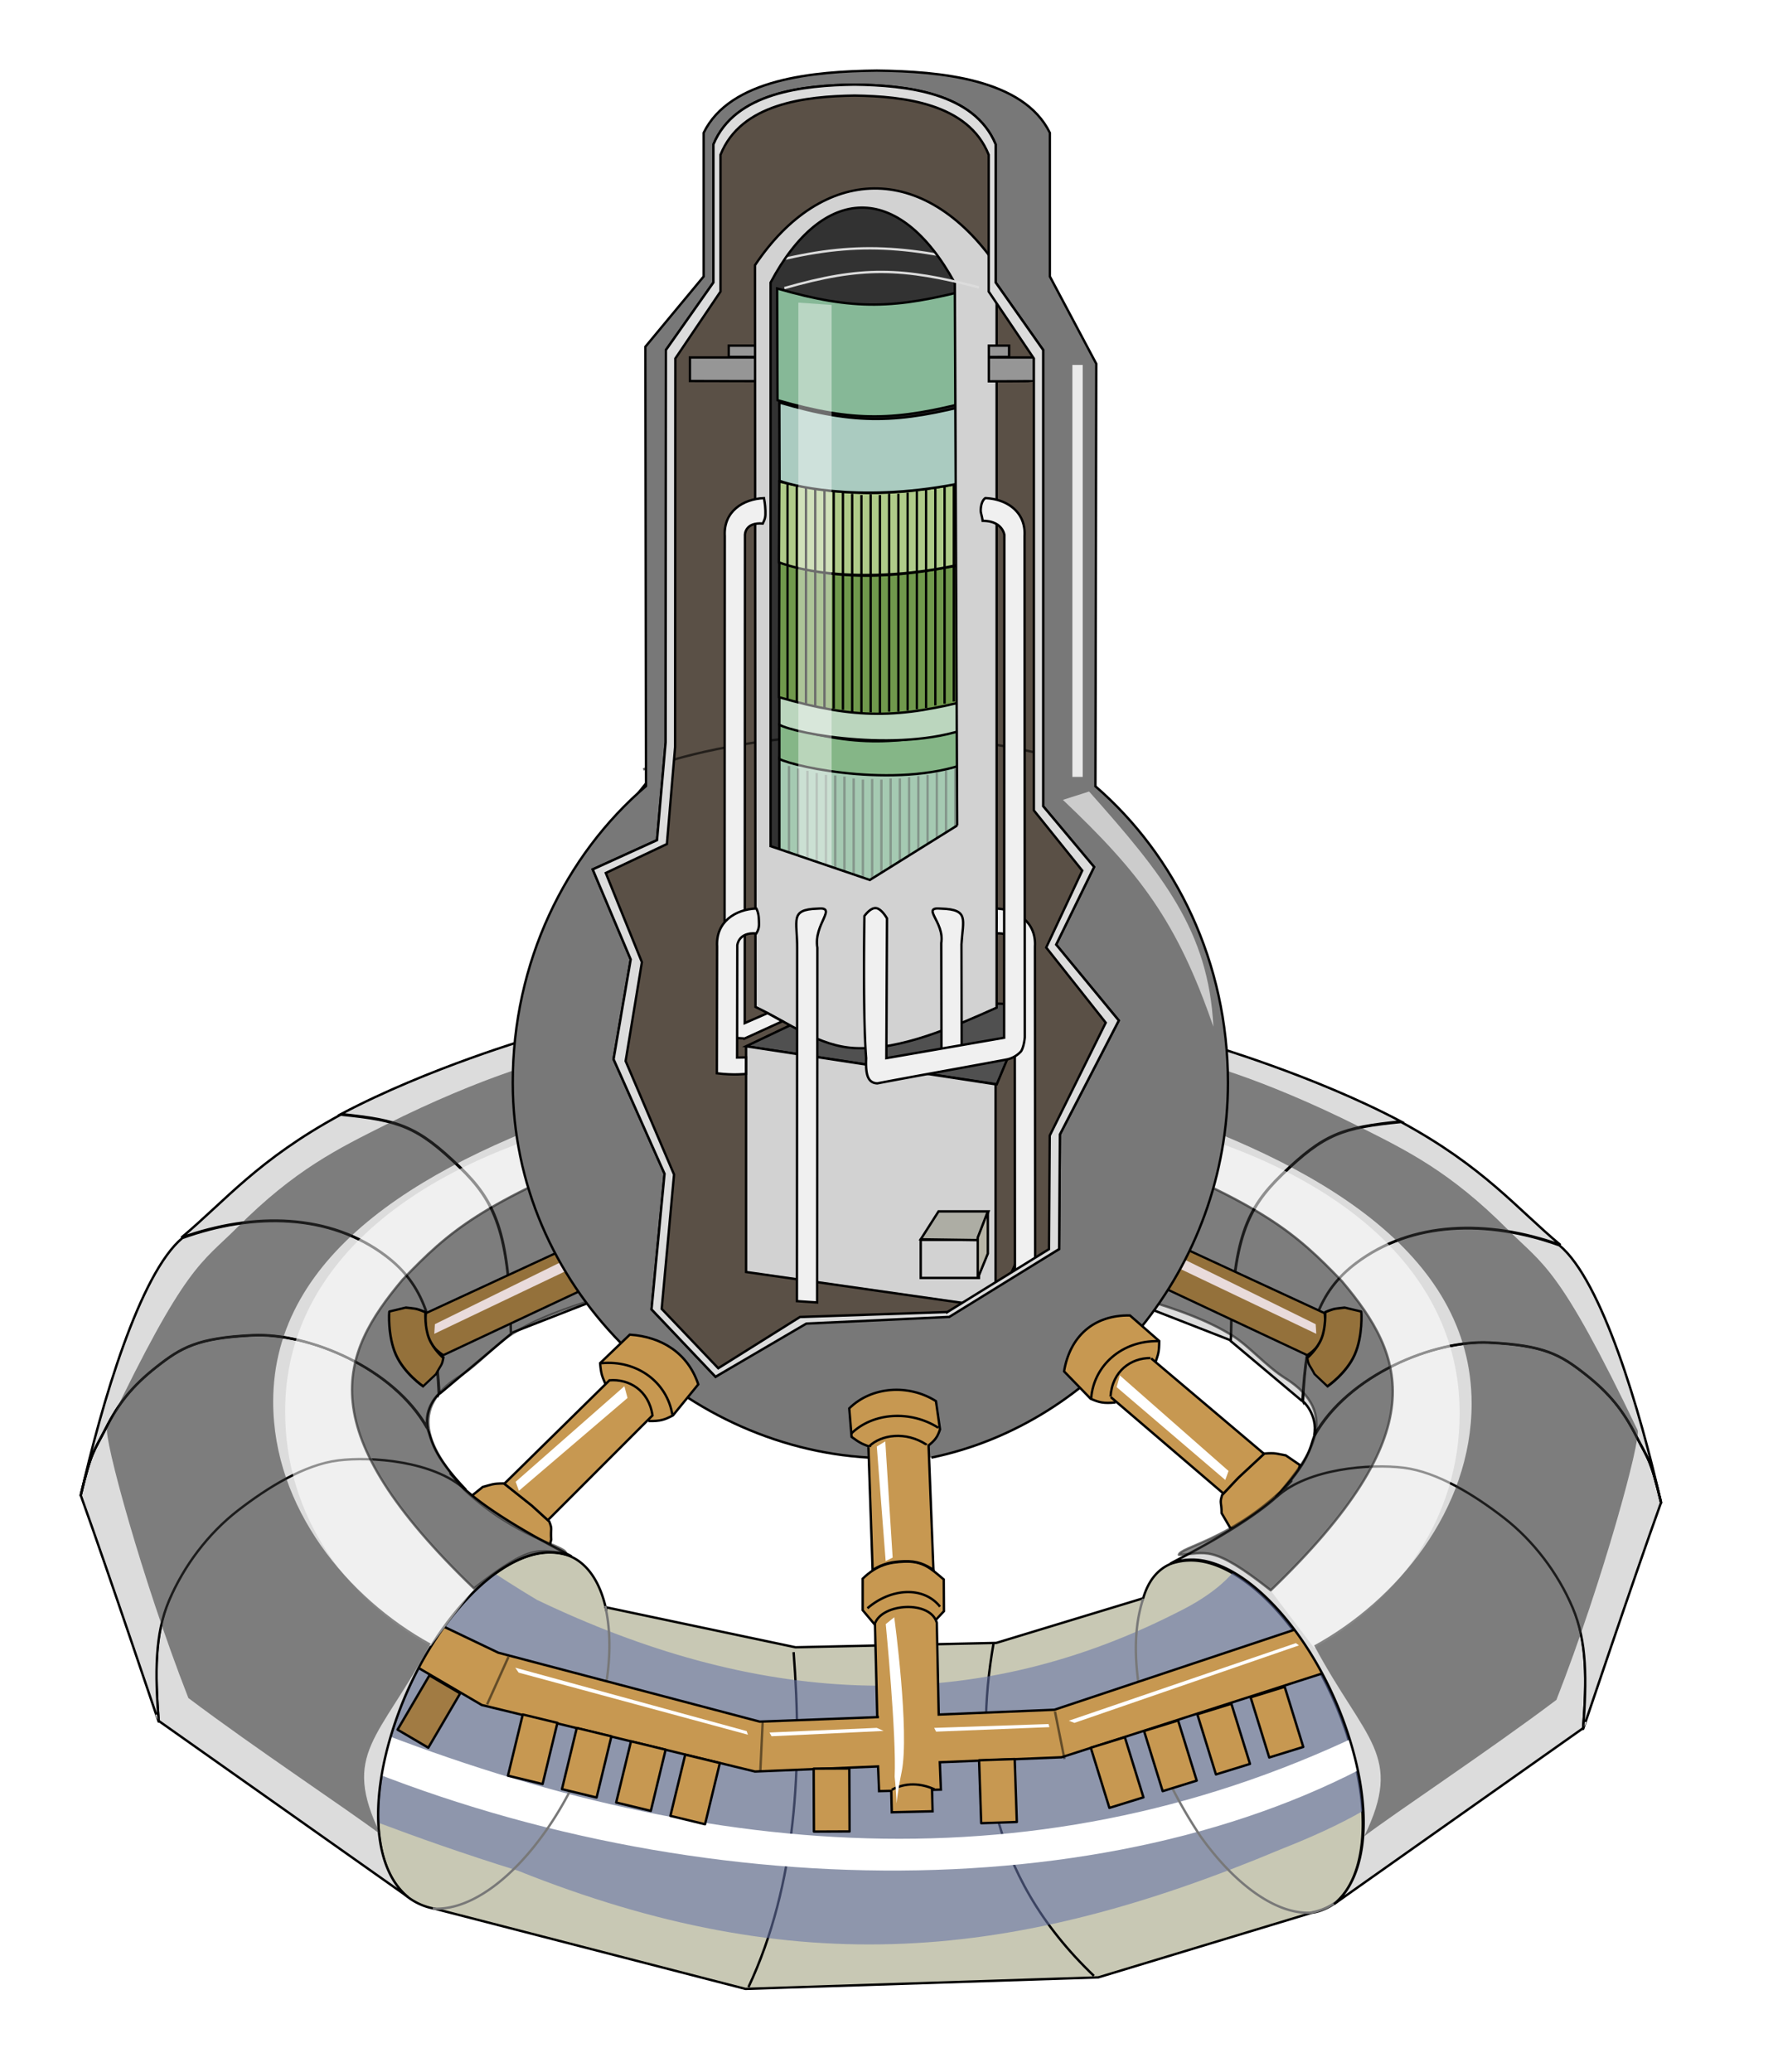 <svg xmlns="http://www.w3.org/2000/svg" width="744.09" height="872" viewBox="0 9 744.09 872"><defs><filter id="b" width="1.211" y="-.068" x="-.106" height="1.137"><feGaussianBlur stdDeviation="6.338"/></filter><filter id="c" width="1.433" y="-.137" x="-.216" height="1.275"><feGaussianBlur stdDeviation="10.704"/></filter><filter id="d" width="1.441" y="-.136" x="-.22" height="1.272"><feGaussianBlur stdDeviation="20.194"/></filter><filter id="e" width="3.76" y="-.128" x="-1.38" height="1.256"><feGaussianBlur stdDeviation="2.683"/></filter><filter id="a" width="1.096" y="-.334" x="-.048" height="1.668"><feGaussianBlur stdDeviation="8.898"/></filter><filter id="f" width="3.45" y="-.061" x="-1.225" height="1.123"><feGaussianBlur stdDeviation="7.146"/></filter><filter id="h" width="1.407" y="-.133" x="-.203" height="1.266"><feGaussianBlur stdDeviation="5.366"/></filter><filter id="g" width="4.902" y="-.05" x="-1.951" height="1.1"><feGaussianBlur stdDeviation="3.53"/></filter></defs><path style="fill:#c8c8b4;fill-opacity:1;stroke:#000;stroke-width:.997;stroke-linecap:square;stroke-linejoin:round;stroke-miterlimit:4;stroke-dashoffset:0;stroke-opacity:1" d="M255.116 686.545c-2.329-11.154-7.537-19.204-14.983-22.477-1.555-.689-4.429-1.521-7.75-1.622-23.213-.987-53.08 31.811-66.667 73.211-10.805 32.925-7.942 59.922 5.432 71.385a25.827 25.827 0 0 0 11.763 5.298l130.8 33.756 148.511-4.845 89.92-27.217c3.46-.443 7.466-2.279 10.068-4.316 12.597-10.797 15.46-37.794 4.655-70.719-13.587-41.4-43.454-74.199-66.666-73.211-3.322.1-6.196.933-7.54 1.428-5.666 2.404-9.503 7.452-11.525 14.469l-61.827 18.788-24.495.535-26.142.57-33.874.74-79.98-16.884"/><path style="fill:#5a5046;fill-rule:evenodd;stroke:#000;stroke-width:1px;stroke-linecap:butt;stroke-linejoin:miter;stroke-opacity:1;fill-opacity:1" d="m304.5 57.862 15-10 16-4.5H397l28 18.5 4.5 53 22 46.5-3.5 124.5.5 48.5 24.5 38.5 17.5 55.5-20.5 112-61.5 52-108-6.5-53-62-12.5-79.5 7.5-70 22-26.5 10.5-13 1-27-.5-154 23.5-30 .5-59.5 5-6.5z"/><path style="fill:none;fill-rule:evenodd;stroke:#000;stroke-width:1px;stroke-linecap:butt;stroke-linejoin:miter;stroke-opacity:1" d="M419.333 559.029 432 530.362"/><path style="fill:#969696;fill-opacity:1;fill-rule:evenodd;stroke:#000;stroke-width:1px;stroke-linecap:butt;stroke-linejoin:miter;stroke-opacity:1" d="M317.333 159.457h-26.966v9.911c9.572.02 18.572.036 27.033.051M317.333 154.464H306.7v4.747l12.028.015"/><path style="fill:#323232;fill-rule:evenodd;stroke:#000;stroke-width:1px;stroke-linecap:butt;stroke-linejoin:miter;stroke-opacity:1;fill-opacity:1" d="m321 124.362 1 247 34 16 53-17 2-128v-113l-4-8-19-23-22-6-19 5-16 14-10 13z"/><path style="fill:#505050;fill-rule:evenodd;stroke:#000;stroke-width:1px;stroke-linecap:butt;stroke-linejoin:miter;stroke-opacity:1;fill-opacity:1" d="m419.5 465.362-105.5-16 42-20 77.5 2.5-14 33.5z"/><path style="fill:#f0f0f0;fill-opacity:1;fill-rule:evenodd;stroke:#000;stroke-width:1px;stroke-linecap:butt;stroke-linejoin:miter;stroke-opacity:1" d="m427.167 561.804 8.5-.5-.1-153.928c.624-10.375-7.676-15.65-16.5-16 0 0 .93 2.965 0 10.5 7.624-.625 8 5 8 5l.1 154.928z"/><path style="fill:none;fill-rule:evenodd;stroke:#000;stroke-width:1px;stroke-linecap:butt;stroke-linejoin:miter;stroke-opacity:1" d="M334 704.362c3.695 47.113 1.37 97.53-19 141M418.163 700.605c-8.212 46.778-3.047 96.839 42.221 140"/><path style="fill:#6774a6;fill-rule:evenodd;stroke:none;stroke-width:1px;stroke-linecap:butt;stroke-linejoin:miter;stroke-opacity:1;fill-opacity:1;opacity:.589" d="M137 767.362s34.25 14.5 81 29c117.243 46.893 208.944 37.996 321-9 36.25-14.25 46-24 46-24 15.965-45.395-27.699-79.003-61-101 0 0-2.75 12.5-28 25-90.056 45.988-179.877 38.209-270-5-16-9.5-34-22-34-22-52.253 5.006-55.523 65.991-55 107z"/><path style="fill:#fff;fill-rule:evenodd;stroke:none;stroke-width:1px;stroke-linecap:butt;stroke-linejoin:miter;stroke-opacity:1;fill-opacity:1;filter:url(#a)" d="M149.5 751.862c150.876 61.66 332.838 60.047 444.5-10.5l-8-9c-141.032 72.681-286.466 60.678-431 4l-5.5 15.5z"/><path style="fill:#c79851;fill-rule:evenodd;stroke:#000;stroke-width:1px;stroke-linecap:butt;stroke-linejoin:miter;stroke-opacity:1;fill-opacity:1" d="m368.193 692.797-5.114-6.087-.002-13.266c6.065-5.914 11.383-6.917 17.392-7.17 7.921-.36 11.227 2.818 16.725 7.493l.078 13.354-3.96 4.243"/><path style="fill:none;fill-opacity:1;stroke:#787878;stroke-width:.997;stroke-linecap:square;stroke-linejoin:round;stroke-miterlimit:4;stroke-dashoffset:0;stroke-opacity:1" d="M182.66 812.318c15.206.67 32.577-12.258 46.791-32.342 8.228-11.625 15.397-25.646 20.378-40.825 4.982-15.178 3.688-10.952 5.433-22.424 1.745-11.472 1.627-21.844-.446-31.293M479.48 688.015c-1.728 8.127-1.918 17.918-.426 28.739 1.492 10.82-.723 4.518 4.3 20.423 5.022 15.905 12.568 30.597 21.749 44.468a129.202 129.202 0 0 0 4.523 6.016c13.27 16.605 28.589 26.93 41.765 26.37m-70.44-131.685a60.242 60.242 0 0 0-1.513 5.868M551.39 814.03c4.63-.782 8.636-2.618 11.984-5.376"/><path style="fill:#c79851;fill-opacity:1;fill-rule:evenodd;stroke:#000;stroke-width:1px;stroke-linecap:butt;stroke-linejoin:miter;stroke-opacity:1" d="m559.75 712.279-13-18-67.807 22.602-35.193 11.731-48.677 2.027-.806-38.658c-2.686-9.502-22.938-8.244-26.033.319l.968 39.317.663.08-50.115 1.915-110-29-23-11-13.833 15.5 29.833 17.5 115 28 51.795-2.14.426 10.387 5.129-.126.222 9.03 17.168-.423-.222-9.03 3.728-.092-.46-11.51 51.214-2.096 113-36.333z"/><path style="fill:#c79851;fill-rule:evenodd;stroke:#000;stroke-width:1px;stroke-linecap:butt;stroke-linejoin:miter;stroke-opacity:1;fill-opacity:1" d="M517.891 652.283s13.472-.63 20.754-7.308c7.282-6.678 8.375-19.406 8.375-19.406l-5.882-4.024c-3.928-.68-4.011-1.142-9.063-.774l-10.792 10.03-6.92 7.386c-1.161 3.718-.258 2.735-.234 7.669l3.762 6.427z"/><path style="fill:#dcdcdc;fill-opacity:1;fill-rule:evenodd;stroke:#000;stroke-width:1px;stroke-linecap:butt;stroke-linejoin:miter;stroke-opacity:1" d="m171.173 807.014-104.366-73.71c-1.59-20.311-1.773-36.57 4.35-50.94 6.228-14.616 16.482-28.148 28.889-37.777 12.407-9.63 28.042-19.346 42.222-21.111 13.983-1.741 40.055.215 53.052 12.033 14.698 13.473 44.477 27.889 45.141 28.523a24.012 24.012 0 0 0-8.023-1.668c-23.212-.988-53.079 31.81-66.666 73.211-10.806 32.925-7.942 59.922 5.401 71.44z" transform="matrix(-1 0 0 1 733.056 3.082)"/><path style="fill:#dcdcdc;fill-opacity:1;fill-rule:evenodd;stroke:#000;stroke-width:1px;stroke-linecap:butt;stroke-linejoin:miter;stroke-opacity:1" d="M179.855 610.05c1.995 5.188 1.799 10.829 16.248 25.979 0 0-14.45-15.15-.373-.164-13.37-11.981-39.442-13.937-53.425-12.196-14.18 1.765-29.815 11.481-42.222 21.11-12.408 9.63-22.661 23.162-28.89 37.778-6.122 14.37-5.939 30.629-4.427 51.039-.077.1-20.618-61.409-32.788-95.28 4.494-18.835 5.47-18.217 10.675-28.419 5.205-10.202 10.936-17.534 21.196-25.615 10.45-8.231 17.255-12.22 40.486-13.338 23.43-1.117 59.222 13.678 73.52 39.106z" transform="matrix(-1 0 0 1 733.056 3.082)"/><path style="fill:#dcdcdc;fill-opacity:1;fill-rule:evenodd;stroke:#000;stroke-width:1px;stroke-linecap:butt;stroke-linejoin:miter;stroke-opacity:1" d="M179.959 610.008c-14.297-25.428-50.234-40.06-73.665-38.942-23.23 1.117-30.035 5.106-40.486 13.338-10.26 8.08-15.99 15.413-21.196 25.615-5.205 10.202-6.18 9.584-10.708 28.711 8.91-39.414 25.008-93.81 42.835-108.662 30.323-10.912 62.258-10.071 85.647 7.608 16.131 12.193 20.857 28.223 22.298 58.097.389-.644-6.454 5.488-4.725 14.235z" transform="matrix(-1 0 0 1 733.056 3.082)"/><path style="fill:#dcdcdc;fill-opacity:1;fill-rule:evenodd;stroke:#000;stroke-width:1px;stroke-linecap:butt;stroke-linejoin:miter;stroke-opacity:1" d="m215.083 570.351-29.864 25.095-.293.058c-1.735-29.815-6.461-45.845-22.592-58.038-23.39-17.679-55.324-18.52-86.018-7.556 18.486-15.428 32.17-32.812 67.056-51.755 24.584 2.439 32.229 4.93 50.11 22.252 14.466 14.012 20.897 26.952 21.601 69.944z" transform="matrix(-1 0 0 1 733.056 3.082)"/><path style="fill:#dcdcdc;fill-opacity:1;fill-rule:evenodd;stroke:#000;stroke-width:1px;stroke-linecap:butt;stroke-linejoin:miter;stroke-opacity:1" d="m253.666 554.99-38.878 15.175.25-.092c-.454-43.084-6.936-55.832-21.402-69.844-17.88-17.322-25.526-19.813-50.117-22.327 36.825-19.524 80.842-32.174 80.912-32.357 21.655 6.819 34.33 28.736 39.819 49.817 2.317 11.906 5.663 48.232-10.584 59.628z" transform="matrix(-1 0 0 1 733.056 3.082)"/><path style="fill:none;fill-rule:evenodd;stroke:#000;stroke-width:1px;stroke-linecap:butt;stroke-linejoin:miter;stroke-opacity:1" d="M34 638.069c4.472-18.588 5.447-17.97 10.653-28.172 5.205-10.202 10.936-17.534 21.196-25.615 10.45-8.231 17.255-12.22 40.486-13.338 23.43-1.117 59.123 13.734 73.42 39.163" transform="matrix(-1 0 0 1 733.056 3.082)"/><path d="M200.606 725.807c-34.777-19.089-61.273-53.961-61.273-98.778 0-63.664 57.419-106 136.667-124 4.65 7.822 11.282 10.38 4.502 13.086-63.08 25.164-71.13 34.009-91.169 54.914-26.666 31.664-39.418 63.333 30 130" style="opacity:.75;fill:#fff;fill-opacity:1;stroke:none;stroke-width:1;stroke-linecap:square;stroke-linejoin:round;stroke-miterlimit:4;stroke-dashoffset:0;stroke-opacity:1;filter:url(#b)" transform="matrix(-1 0 0 1 753.655 -23.218)"/><path style="opacity:.75;fill:#323232;fill-opacity:1;stroke:#000;stroke-width:1;stroke-linecap:square;stroke-linejoin:round;stroke-miterlimit:4;stroke-dashoffset:0;stroke-opacity:1;filter:url(#c)" d="M199.5 677.529c25.019-19.733 27.25-15.404 38.667-14.933-.584-3.13-20.808-6.21-42.713-26.54-11.995-14.284-26.053-32.717-2.105-47.728 7.964-4.992 15.232-13.55 22.262-17.948 10.083-6.306 22.74-10.906 36.207-14.908 22.014-9.9 11.849-64.616 10.58-64.105-59.78 24.1-73.276 35.692-92.898 56.162-26.667 31.664-39.419 63.333 30 130z" transform="matrix(-1 0 0 1 734.322 .782)"/><path style="opacity:.75;fill:#323232;fill-opacity:1;stroke:none;stroke-width:1;stroke-linecap:square;stroke-linejoin:round;stroke-miterlimit:4;stroke-dashoffset:0;stroke-opacity:1;filter:url(#d)" d="M160.136 781.06c-16.668-34.386-.619-39.72 21.104-80.309-34.778-19.088-66.273-56.96-66.273-101.778 0-63.664 65.418-101.5 140.166-126-3.411-10.41-2.534-11.705-16.338-18.685-3.367-1.702-36.14 7.853-76.496 28.11-20.064 10.073-38.173 18.866-62.456 43.223-15.311 15.357-21.521 15.245-54.714 84.502-1.669 3.482 14.563 63.495 34.156 113.553 28.386 21.392 67.519 47.268 80.85 57.383z" transform="matrix(-1 0 0 1 734.322 .782)"/><path style="fill:#c79851;fill-opacity:1;fill-rule:evenodd;stroke:#000;stroke-width:1px;stroke-linecap:butt;stroke-linejoin:miter;stroke-opacity:1" d="m197.623 639.296 5.555-4.466c3.863-.981 3.91-1.449 8.976-1.472l11.534 9.166 7.47 6.831c1.444 3.616.467 2.706.825 7.627l-.955 4.013"/><path style="fill:none;fill-rule:evenodd;stroke:#000;stroke-width:1px;stroke-linecap:butt;stroke-linejoin:miter;stroke-opacity:1" d="M365.08 685.89c9.765-8.451 23.542-9.465 30.545-.677"/><path style="fill:none;fill-rule:evenodd;stroke:#000;stroke-width:1px;stroke-linecap:butt;stroke-linejoin:miter;stroke-opacity:1" d="M375.328 762.29c5.722-3.127 12.213-2.815 17.982-.18"/><path style="fill:#dcdcdc;fill-opacity:1;fill-rule:evenodd;stroke:#000;stroke-width:1px;stroke-linecap:butt;stroke-linejoin:miter;stroke-opacity:1" d="m171.173 807.014-104.366-73.71c-1.59-20.311-1.773-36.57 4.35-50.94 6.228-14.616 16.482-28.148 28.889-37.777 12.407-9.63 28.042-19.346 42.222-21.111 13.983-1.741 40.055.215 53.052 12.033 14.698 13.473 44.477 27.889 45.141 28.523a24.012 24.012 0 0 0-8.023-1.668c-23.212-.988-53.079 31.81-66.666 73.211-10.806 32.925-7.942 59.922 5.401 71.44z"/><path style="fill:#dcdcdc;fill-opacity:1;fill-rule:evenodd;stroke:#000;stroke-width:1px;stroke-linecap:butt;stroke-linejoin:miter;stroke-opacity:1" d="M179.855 610.05c1.995 5.188 1.799 10.829 16.248 25.979 0 0-14.45-15.15-.373-.164-13.37-11.981-39.442-13.937-53.425-12.196-14.18 1.765-29.815 11.481-42.222 21.11-12.408 9.63-22.661 23.162-28.89 37.778-6.122 14.37-5.939 30.629-4.427 51.039-.077.1-20.618-61.409-32.788-95.28 4.494-18.835 5.47-18.217 10.675-28.419 5.205-10.202 10.936-17.534 21.196-25.615 10.45-8.231 17.255-12.22 40.486-13.338 23.43-1.117 59.222 13.678 73.52 39.106z"/><path style="fill:#dcdcdc;fill-opacity:1;fill-rule:evenodd;stroke:#000;stroke-width:1px;stroke-linecap:butt;stroke-linejoin:miter;stroke-opacity:1" d="M179.959 610.008c-14.297-25.428-50.234-40.06-73.665-38.942-23.23 1.117-30.035 5.106-40.486 13.338-10.26 8.08-15.99 15.413-21.196 25.615-5.205 10.202-6.18 9.584-10.708 28.711 8.91-39.414 25.008-93.81 42.835-108.662 30.323-10.912 62.258-10.071 85.647 7.608 16.131 12.193 20.857 28.223 22.298 58.097.389-.644-6.454 5.488-4.725 14.235z"/><path style="fill:#dcdcdc;fill-opacity:1;fill-rule:evenodd;stroke:#000;stroke-width:1px;stroke-linecap:butt;stroke-linejoin:miter;stroke-opacity:1" d="m215.083 570.351-29.864 25.095-.293.058c-1.735-29.815-6.461-45.845-22.592-58.038-23.39-17.679-55.324-18.52-86.018-7.556 18.486-15.428 32.17-32.812 67.056-51.755 24.584 2.439 32.229 4.93 50.11 22.252 14.466 14.012 20.897 26.952 21.601 69.944z"/><path style="fill:#dcdcdc;fill-opacity:1;fill-rule:evenodd;stroke:#000;stroke-width:1px;stroke-linecap:butt;stroke-linejoin:miter;stroke-opacity:1" d="m253.666 554.99-38.878 15.175.25-.092c-.454-43.084-6.936-55.832-21.402-69.844-17.88-17.322-25.526-19.813-50.117-22.327 36.825-19.524 80.842-32.174 80.912-32.357 21.655 6.819 34.33 28.736 39.819 49.817 2.317 11.906 5.663 48.232-10.584 59.628z"/><path style="fill:none;fill-rule:evenodd;stroke:#000;stroke-width:1px;stroke-linecap:butt;stroke-linejoin:miter;stroke-opacity:1" d="M34 638.069c4.472-18.588 5.447-17.97 10.653-28.172 5.205-10.202 10.936-17.534 21.196-25.615 10.45-8.231 17.255-12.22 40.486-13.338 23.43-1.117 59.123 13.734 73.42 39.163"/><path d="M200.606 725.807c-34.777-19.089-61.273-53.961-61.273-98.778 0-63.664 57.419-106 136.667-124 4.65 7.822 11.282 10.38 4.502 13.086-63.08 25.164-71.13 34.009-91.169 54.914-26.666 31.664-39.418 63.333 30 130" style="opacity:.75;fill:#fff;fill-opacity:1;stroke:none;stroke-width:1;stroke-linecap:square;stroke-linejoin:round;stroke-miterlimit:4;stroke-dashoffset:0;stroke-opacity:1;filter:url(#b)" transform="translate(-19.333 -24)"/><path style="opacity:.75;fill:#323232;fill-opacity:1;stroke:#000;stroke-width:1;stroke-linecap:square;stroke-linejoin:round;stroke-miterlimit:4;stroke-dashoffset:0;stroke-opacity:1;filter:url(#c)" d="M199.5 677.529c25.019-19.733 27.25-15.404 38.667-14.933-.584-3.13-20.808-6.21-42.713-26.54-11.995-14.284-26.053-32.717-2.105-47.728 7.964-4.992 15.232-13.55 22.262-17.948 10.083-6.306 22.74-10.906 36.207-14.908 22.014-9.9 11.849-64.616 10.58-64.105-59.78 24.1-73.276 35.692-92.898 56.162-26.667 31.664-39.419 63.333 30 130z"/><path style="opacity:.75;fill:#323232;fill-opacity:1;stroke:none;stroke-width:1;stroke-linecap:square;stroke-linejoin:round;stroke-miterlimit:4;stroke-dashoffset:0;stroke-opacity:1;filter:url(#d)" d="M160.136 781.06c-16.668-34.386-.619-39.72 21.104-80.309-34.778-19.088-66.273-56.96-66.273-101.778 0-63.664 65.418-101.5 140.166-126-3.411-10.41-2.534-11.705-16.338-18.685-3.367-1.702-36.14 7.853-76.496 28.11-20.064 10.073-38.173 18.866-62.456 43.223-15.311 15.357-21.521 15.245-54.714 84.502-1.669 3.482 14.563 63.495 34.156 113.553 28.386 21.392 67.519 47.268 80.85 57.383z"/><path style="fill:none;fill-rule:evenodd;stroke:#000;stroke-width:1px;stroke-linecap:butt;stroke-linejoin:miter;stroke-opacity:1;fill-opacity:1;opacity:.5" d="m205 726.362 9-20M320 754.362l1-21M448 749.362l-4-20"/><path style="fill:#fff;fill-opacity:1;fill-rule:evenodd;stroke:none;stroke-width:1px;stroke-linecap:butt;stroke-linejoin:miter;stroke-opacity:1;filter:url(#e)" transform="matrix(.999 -.057 .043 1.33 -22.411 -107.942)" d="M369 617.696s3.046 35.564 1.667 48.333c1.166 11.75-.975 11.032 3-1.333 3.996-12.434-1-49-1-49l-3.667 2z"/><path style="fill:#94713b;fill-opacity:1;fill-rule:evenodd;stroke:#000;stroke-width:1px;stroke-linecap:butt;stroke-linejoin:miter;stroke-opacity:1" d="M483.784 549.009c-3.706-9.116 1.223-15.812 7.454-18.393l68.275 19.903s.821 6.136-1.004 10.867c-1.826 4.732-6.297 8.058-6.297 8.058l-68.428-20.435z" transform="matrix(1 .171 0 1 -2 -84.482)"/><path style="fill:#94713b;fill-opacity:1;fill-rule:evenodd;stroke:#000;stroke-width:1px;stroke-linecap:butt;stroke-linejoin:miter;stroke-opacity:1" d="M552.166 570.564s4.175-4.23 6.04-9.26c1.867-5.03 1.499-11.134 1.541-11.265 4.252-2.531 4.527-2.207 8.223-3.323l6.932.472c.08-.189.763 10.135-2.775 18.657-3.539 8.522-11.443 15.243-11.443 15.243l-5.435-4.202c-2.182-3.82-2.46-2.952-3.083-6.322z" transform="matrix(1 .171 0 1 -2 -84.482)"/><path style="fill:#e9dbdb;fill-opacity:1;fill-rule:evenodd;stroke:none;stroke-width:1px;stroke-linecap:butt;stroke-linejoin:miter;stroke-opacity:1;filter:url(#e)" d="m369 617.696 1.667 48.333 3-1.333-1-49-3.667 2z" transform="matrix(.437 -1.085 1.174 .605 -389.92 569.625)"/><path style="opacity:.606;fill:none;fill-opacity:1;stroke:#000;stroke-width:1;stroke-linecap:square;stroke-linejoin:round;stroke-miterlimit:4;stroke-dashoffset:0;stroke-opacity:1" d="M271.173 332.683c2.142-.75 4.331-1.476 6.566-2.176 1.775-.556 3.578-1.095 5.208-1.618 23.563-6.782 51.958-10.727 82.45-10.727 27.82 0 53.895 3.284 76.3 9.01m.402 0c6.514 1.665 12.717 3.537 18.563 5.594"/><path style="fill:#fff;fill-opacity:1;fill-rule:evenodd;stroke:none;stroke-width:1px;stroke-linecap:butt;stroke-linejoin:miter;stroke-opacity:1;filter:url(#e)" transform="matrix(.692 -.264 1.973 .55 -1255.795 470.655)" d="m369 617.696 1.667 48.333 3-1.333-1-49-3.667 2z"/><path style="fill:#fff;fill-opacity:1;fill-rule:evenodd;stroke:none;stroke-width:1px;stroke-linecap:butt;stroke-linejoin:miter;stroke-opacity:1;filter:url(#e)" transform="matrix(.424 -.607 1.941 -.654 -903.233 1362.096)" d="m369 617.696 1.667 48.333 3-1.333-1-49-3.667 2z"/><path style="fill:#fff;fill-opacity:1;fill-rule:evenodd;stroke:none;stroke-width:1px;stroke-linecap:butt;stroke-linejoin:miter;stroke-opacity:1;filter:url(#e)" transform="matrix(.302 -.451 .976 -.041 -389.595 931.506)" d="m369 617.696.575 48.158 3.238-3.969-.146-46.19-3.667 2z"/><path style="fill:#fff;fill-opacity:1;fill-rule:evenodd;stroke:none;stroke-width:1px;stroke-linecap:butt;stroke-linejoin:miter;stroke-opacity:1;filter:url(#e)" transform="matrix(.31 -.446 .976 -.024 -323.287 917.225)" d="m369 617.696 1.667 48.333 3-1.333-1-49-3.667 2z"/><path style="opacity:1;fill:#c79851;fill-opacity:1;stroke:#000;stroke-width:1;stroke-linecap:square;stroke-linejoin:round;stroke-miterlimit:4;stroke-dasharray:none;stroke-dashoffset:0;stroke-opacity:1" transform="rotate(-.238)" d="M339.312 754.81h15v26.5h-15z"/><path style="opacity:1;fill:#c79851;fill-opacity:1;stroke:#000;stroke-width:1;stroke-linecap:square;stroke-linejoin:round;stroke-miterlimit:4;stroke-dasharray:none;stroke-dashoffset:0;stroke-opacity:1" transform="rotate(-1.915)" d="M386.778 763.219h15v26.5h-15z"/><path style="opacity:1;fill:#c79851;fill-opacity:1;stroke:#000;stroke-width:1;stroke-linecap:square;stroke-linejoin:round;stroke-miterlimit:4;stroke-dasharray:none;stroke-dashoffset:0;stroke-opacity:1" transform="rotate(13.603 934.734 769.378)" d="M301.365 900.146h15v26.5h-15zM254.365 899.95h15v26.5h-15zM277.865 900.048h15v26.5h-15z"/><path style="opacity:1;fill:#c79851;fill-opacity:1;stroke:#000;stroke-width:1;stroke-linecap:square;stroke-linejoin:round;stroke-miterlimit:4;stroke-dasharray:none;stroke-dashoffset:0;stroke-opacity:1" transform="scale(-1 1) rotate(17.192 443.15 -1742.512)" d="M301.365 900.146h15v26.5h-15zM254.365 899.95h15v26.5h-15zM277.865 900.048h15v26.5h-15z"/><path style="fill:#c79851;fill-opacity:1;stroke:#000;stroke-width:1;stroke-linecap:square;stroke-linejoin:round;stroke-miterlimit:4;stroke-dasharray:none;stroke-dashoffset:0;stroke-opacity:1" transform="rotate(13.603)" d="M385.672 658.358h15v26.5h-15z"/><path style="fill:#c79851;fill-opacity:1;stroke:#000;stroke-width:1;stroke-linecap:square;stroke-linejoin:round;stroke-miterlimit:4;stroke-dasharray:none;stroke-dashoffset:0;stroke-opacity:1" transform="scale(-1 1) rotate(17.192)" d="M-304.012 846.633h15v26.5h-15z"/><path style="fill:#a17b43;fill-opacity:1;stroke:#000;stroke-width:1;stroke-linecap:square;stroke-linejoin:round;stroke-miterlimit:4;stroke-dasharray:none;stroke-dashoffset:0;stroke-opacity:1" transform="rotate(30.414)" d="M517.393 524.371h15v26.5h-15z"/><path style="fill:none;fill-rule:evenodd;stroke:#000;stroke-width:1px;stroke-linecap:butt;stroke-linejoin:miter;stroke-opacity:1" d="M396 562.362z"/><path style="fill:#a5cab2;fill-rule:evenodd;stroke:#000;stroke-width:1px;stroke-linecap:butt;stroke-linejoin:miter;stroke-opacity:1;fill-opacity:1" d="M410.333 328.36 410 416.862c-24.115 11.995-65.817 12.04-82 0v-88.836c32.541 9.522 50.05 8.767 82.333.334z"/><g style="stroke:#646464;stroke-opacity:1;opacity:.5"><path style="fill:none;fill-rule:evenodd;stroke:#646464;stroke-width:1.005px;stroke-linecap:butt;stroke-linejoin:miter;stroke-opacity:1" d="M161.314 132.529v88M157.426 133.529v88M102.99 136.112v88M153.538 134.362v88M130.208 137.612v88M95.214 134.362v88M126.32 138.112v88M141.873 136.612v88M118.544 138.112v88M106.88 136.362v88M122.432 137.862v88M114.655 137.612v88M110.767 136.862v88M149.65 135.112v88M91.326 133.362v88M134.096 137.612v88M99.103 135.362v88M145.761 136.112v88M87.438 132.362v88M137.985 137.112v88" transform="matrix(1 0 0 .989 244.624 200.52)"/></g><path style="fill:#85b687;fill-rule:evenodd;stroke:#000;stroke-width:1px;stroke-linecap:butt;stroke-linejoin:miter;stroke-opacity:1;fill-opacity:1" d="m410.167 328.944.166-14.584c-31.95 8.43-49.792 9.355-82.333-.334v14.418c6.754 3.487 52.414 13.257 82.167.5z"/><path style="fill:#bbd6be;fill-rule:evenodd;stroke:#000;stroke-width:1px;stroke-linecap:butt;stroke-linejoin:miter;stroke-opacity:1;fill-opacity:1" d="M410.333 314.36v-11.5c-31.95 7.598-49.792 8.522-82.333-1v12.166c6.826 3.897 53.199 12.492 82.333.334z"/><path style="fill:#70994c;fill-rule:evenodd;stroke:#000;stroke-width:1px;stroke-linecap:butt;stroke-linejoin:miter;stroke-opacity:1;fill-opacity:1" d="M410.245 303.064c-32.284 8.434-49.88 8.727-82.422-.63l.177-56.738c27.26 8.881 54.506 5.978 82.333-.298l-.088 57.666z"/><path style="fill:#afcb89;fill-opacity:1;fill-rule:evenodd;stroke:#000;stroke-width:1px;stroke-linecap:butt;stroke-linejoin:miter;stroke-opacity:1" d="M410.245 245.064c-32.284 8.434-64.63 7.227-82.422.62l.177-33.988c29.749 7.232 54.225 5.71 82.083-.67l.162 34.038z"/><path style="fill:none;fill-rule:evenodd;stroke:#000;stroke-width:.98px;stroke-linecap:butt;stroke-linejoin:miter;stroke-opacity:1" d="M161.314 132.529v88M157.426 133.529v88M102.99 136.112v88M153.538 134.362v88M130.208 137.612v88M95.214 134.362v88M126.32 138.112v88M141.873 136.612v88M118.544 138.112v88M106.88 136.362v88M122.432 137.862v88M114.655 137.612v88M110.767 136.862v88M149.65 135.112v88M91.326 133.362v88M134.096 137.612v88M99.103 135.362v88M145.761 136.112v88M87.438 132.362v88M137.985 137.112v88" transform="matrix(1 0 0 1.042 244 73.433)"/><path style="fill:#aacbc0;fill-opacity:1;fill-rule:evenodd;stroke:#000;stroke-width:1px;stroke-linecap:butt;stroke-linejoin:miter;stroke-opacity:1" d="m410.167 211.11.166-32.38c-31.95 8.386-49.792 9.31-82.333-.333l.083 32.963c7.256 2.744 38.305 9.837 82.084-.25z"/><path style="fill:#86b897;fill-opacity:1;fill-rule:evenodd;stroke:#000;stroke-width:1px;stroke-linecap:butt;stroke-linejoin:miter;stroke-opacity:1" d="M409.04 130.574c-32.284 8.433-49.34 9.27-81.96-.15l.16 47.01c32.54 9.357 49.638 8.73 81.922.297l-.122-47.157z"/><path style="fill:#fff;fill-rule:evenodd;stroke:none;stroke-width:1px;stroke-linecap:butt;stroke-linejoin:miter;stroke-opacity:1;fill-opacity:1;filter:url(#f);opacity:.65" d="m336 136.362 14 1v278l-14-4v-275z"/><path style="opacity:.915;fill:#fff;fill-opacity:1;fill-rule:evenodd;stroke:none;stroke-width:1px;stroke-linecap:butt;stroke-linejoin:miter;stroke-opacity:1;filter:url(#g)" transform="matrix(.386 0 0 1 169.763 2)" d="M273.162 157.696h4.338v169.333h-4.338V157.696z"/><path style="fill:none;fill-rule:evenodd;stroke:#dcdcdc;stroke-width:1px;stroke-linecap:butt;stroke-linejoin:miter;stroke-opacity:1" d="M317.833 121.125c36.763-10.268 59.488-10.038 99 0"/><path style="fill:#d2d2d2;fill-rule:evenodd;stroke:#000;stroke-width:1px;stroke-linecap:butt;stroke-linejoin:miter;stroke-opacity:1;fill-opacity:1" d="M314 449.362v95l105 15v-94l-105-16z"/><path style="opacity:1;fill:#d2d2d2;fill-opacity:1;fill-rule:evenodd;stroke:#000;stroke-width:1px;stroke-linecap:butt;stroke-linejoin:miter;stroke-opacity:1" d="M419.45 433.1V120.827c-30.587-44.287-73.477-42.323-101.7-.214l.2 312.189c14.525 6.926 26.742 16.628 42.013 17.335 19.168.888 41.42-8.942 59.487-17.037zm-16.6-76.67-1-228.283c-23.67-43.263-55.705-41.344-77.545-.209v237.2l41.776 14.225 36.769-22.933z"/><path style="fill:#969696;fill-opacity:1;fill-rule:evenodd;stroke:#000;stroke-width:1px;stroke-linecap:butt;stroke-linejoin:miter;stroke-opacity:1" d="M416.174 159.457v10.046c18.724-.029 18.86-.135 18.86-.135v-9.91h-18.86zM416.174 154.464v4.789c8.433-.02 8.524-.042 8.524-.042v-4.747h-8.524z"/><path style="fill:#f0f0f0;fill-opacity:1;fill-rule:evenodd;stroke:#000;stroke-width:1px;stroke-linecap:butt;stroke-linejoin:miter;stroke-opacity:1" d="m313.43 446.076-8.5-.5.102-210.928c-.625-10.375 7.675-15.649 16.5-16 0 0 .536 2.731.597 5.309.06 2.577-.052 3.187-1.083 5.391-7.625-.625-7.514 4.8-7.514 4.8l-.098 205.464 9.587-4.203 6.226 3.447-15.816 7.22z"/><path style="fill:#f0f0f0;fill-opacity:1;fill-rule:evenodd;stroke:#000;stroke-width:1px;stroke-linecap:butt;stroke-linejoin:miter;stroke-opacity:1" d="m313.95 454.054-.006 6.93s-5 .655-12.245-.25l.102-53.358c-.625-10.375 7.675-15.65 16.5-16 0 0 1.059 1.656 1.088 4.991.013 1.509.372 3.162-1.088 5.509-7.625-.625-8 5-8 5l-.086 47.237 3.734-.06z"/><path style="fill:none;fill-opacity:1;fill-rule:evenodd;stroke:#dcdcdc;stroke-width:1px;stroke-linecap:butt;stroke-linejoin:miter;stroke-opacity:1" d="M330.12 130.268c32.54-9.357 49.637-8.73 81.921-.297"/><path style="fill:none;fill-rule:evenodd;stroke:#000;stroke-width:1px;stroke-linecap:butt;stroke-linejoin:miter;stroke-opacity:1" d="M387.5 530.862v16H412v-16h-24.5z"/><path style="fill:#adada4;fill-opacity:1;fill-rule:evenodd;stroke:#000;stroke-width:1px;stroke-linecap:butt;stroke-linejoin:miter;stroke-opacity:1" d="m411.25 530.946-23.75-.334 7.5-11.75h21l-4.75 12.084z"/><path style="fill:#b8b5a7;fill-opacity:1;fill-rule:evenodd;stroke:#000;stroke-width:1px;stroke-linecap:butt;stroke-linejoin:miter;stroke-opacity:1" d="M415.75 518.862v17.75l-4.25 10.417v-17.167l4.25-11z"/><path style="fill:#f0f0f0;fill-opacity:1;fill-rule:evenodd;stroke:#000;stroke-width:1px;stroke-linecap:butt;stroke-linejoin:miter;stroke-opacity:1" d="m343.899 557.193-8.5-.567.101-148.162c.125-12.275-3.324-16.626 8.5-17.025 8.869-.93-1.723 6.505 0 16.457l-.101 149.297zM396.243 454.86l8.5-.5-.1-47.928c.624-10.375 3.324-14.649-8.5-15-8.87-.82 1.472 5.494 0 14.5l.1 48.928z"/><path style="fill:#f0f0f0;fill-opacity:1;fill-rule:evenodd;stroke:#000;stroke-width:1px;stroke-linecap:butt;stroke-linejoin:miter;stroke-opacity:1" d="M429.714 451.5c1.306-1.98 1.587-5.924 1.587-5.924l-.102-210.928c.625-10.375-7.675-15.649-16.5-16 0 0-1.808.941-1.941 4.971-.044 1.333.382 1.837.808 4.596 8.425-.025 9.133 5.933 9.133 5.933l-.097 211.625-49.568 8.588.268-58.819s-2.26-4.083-4.635-4.333-4.865 3.333-4.865 3.333-.711 41.879.731 59.82c-.225 6.273.354 10.436 4.703 10.608 13.3-2.565 39.536-7.24 54.315-10.02a11.094 11.094 0 0 0 6.163-3.45z"/><path style="fill:#94713b;fill-opacity:1;fill-rule:evenodd;stroke:#000;stroke-width:1px;stroke-linecap:butt;stroke-linejoin:miter;stroke-opacity:1" d="M483.784 549.009c-3.706-9.116 1.223-15.812 7.454-18.393l68.275 19.903s.821 6.136-1.004 10.867c-1.826 4.732-6.297 8.058-6.297 8.058l-68.428-20.435z" transform="matrix(-1 .171 0 1 738.756 -84.494)"/><path style="fill:#94713b;fill-opacity:1;fill-rule:evenodd;stroke:#000;stroke-width:1px;stroke-linecap:butt;stroke-linejoin:miter;stroke-opacity:1" d="M552.166 570.564s4.175-4.23 6.04-9.26c1.867-5.03 1.499-11.134 1.541-11.265 4.252-2.531 4.527-2.207 8.223-3.323l6.932.472c.08-.189.763 10.135-2.775 18.657-3.539 8.522-11.443 15.243-11.443 15.243l-5.435-4.202c-2.182-3.82-2.46-2.952-3.083-6.322z" transform="matrix(-1 .171 0 1 738.756 -84.494)"/><path style="fill:#e9dbdb;fill-opacity:1;fill-rule:evenodd;stroke:none;stroke-width:1px;stroke-linecap:butt;stroke-linejoin:miter;stroke-opacity:1;filter:url(#e)" d="m369 617.696 1.667 48.333 3-1.333-1-49-3.667 2z" transform="matrix(-.437 -1.085 -1.174 .605 1126.676 569.614)"/><path style="fill:#787878;fill-opacity:1;fill-rule:evenodd;stroke:#000;stroke-width:.988px;stroke-linecap:butt;stroke-linejoin:miter;stroke-opacity:1" d="M391.991 608.806C461.36 594.864 516.8 530.849 516.8 454.662c0-49.245-21.91-93.2-55.775-121.777l.364-173.66-19.535-35.889V64.292c-11.102-22.25-46.393-25.254-72.854-25.57-26.46.316-61.752 3.32-72.854 25.57v59.044l-24.535 28.89.281 180.56C237.81 361.262 215.8 405.306 215.8 454.663c0 83.604 70.649 149.825 150.02 154.144m-85.671-294.002-3.636 40.218-27.062 12.02 15.992 37-7.207 41.02 21.45 47.085-5.477 55.726 26.935 27.712 38.21-23.192 59.168-1.745 47.216-27.551.327-47.106 24.797-46.837-26.363-31.197 15.97-31.919-21.431-24.964v-187.51l-20-27.763V69.058c-9.051-21.383-37.819-24.27-59.39-24.575-21.57.305-50.338 3.192-59.388 24.575V125.8l-20 27.763-.111 161.24z" transform="matrix(1 0 0 1.024 0 -.934)"/><path style="opacity:.789;fill:#fff;fill-opacity:1;fill-rule:evenodd;stroke:none;stroke-width:1px;stroke-linecap:butt;stroke-linejoin:miter;stroke-opacity:1;filter:url(#h)" d="m458.362 335.029-11.029 3.432c32.332 29.97 47.977 49.705 63.334 93.235-1.991-39.338-21.23-62.524-52.305-96.667z" transform="matrix(1 0 0 1.024 0 -.934)"/><path style="opacity:.915;fill:#fff;fill-opacity:1;fill-rule:evenodd;stroke:none;stroke-width:1px;stroke-linecap:butt;stroke-linejoin:miter;stroke-opacity:1;filter:url(#g)" d="M451.333 159.696h4.338v169.333h-4.338V159.696z" transform="matrix(1 0 0 1.024 0 -.934)"/><path style="fill:#dcdcdc;fill-opacity:1;fill-rule:evenodd;stroke:#000;stroke-width:.988px;stroke-linecap:butt;stroke-linejoin:miter;stroke-opacity:1" d="m398.724 548.976 42.762-25.856.31-46.665 23.566-46.399-25.053-30.905 15.176-31.62-20.366-24.731V157.044l-19.007-27.503V73.328c-8.6-21.183-35.94-24.043-56.438-24.345-20.499.302-47.837 3.162-56.438 24.345v56.213l-19.007 27.503-.105 159.732-3.455 39.841-25.718 11.909 15.198 36.653-6.85 40.635 20.385 46.646-5.205 55.204 23.805 24.411 34.385-21.06 62.055-2.04zM280.149 314.804l-3.636 40.218-27.062 12.02 15.992 37-7.207 41.02 21.45 47.085-5.477 55.726 26.935 27.712 38.21-21.859 60.168-2.745 46.216-27.884.327-47.106 24.797-46.837-26.363-31.197 15.97-31.919-21.431-24.964v-187.51l-20-27.763V69.058c-9.051-21.383-37.819-24.27-59.39-24.575-21.57.305-50.338 3.192-59.388 24.575V125.8l-20 27.763-.111 161.24z" transform="matrix(1 0 0 1.024 0 -.934)"/><path style="fill:#c79851;fill-opacity:1;fill-rule:evenodd;stroke:#000;stroke-width:1px;stroke-linecap:butt;stroke-linejoin:miter;stroke-opacity:1" d="M390.198 617.826c3.583-2.72 4.368-4.16 5.422-7.206l-1.712-11.903c-11.474-7.266-27.117-6.228-36.489 3.048l.987 12.003c3.866 2.857 4.515 2.924 8.163 4.362"/><path style="fill:none;fill-rule:evenodd;stroke:#000;stroke-width:1px;stroke-linecap:butt;stroke-linejoin:miter;stroke-opacity:1" d="M358.067 612.547c9.371-9.276 25.347-9.98 36.827-2.624M365.786 617.735c5.036-4.878 15.372-6.514 24.248-.627"/><path style="fill:#c79851;fill-opacity:1;fill-rule:evenodd;stroke:#000;stroke-width:1px;stroke-linecap:butt;stroke-linejoin:miter;stroke-opacity:1" d="m390.797 617.238 2.04 52.102.058.44c-3.469-2.292-6.795-3.93-12.6-3.666-4.49.19-8.594.798-13.044 3.714l-1.766-51.755"/><path style="fill:#fff;fill-opacity:1;fill-rule:evenodd;stroke:none;stroke-width:1px;stroke-linecap:butt;stroke-linejoin:miter;stroke-opacity:1;filter:url(#e)" transform="rotate(-2.451 371.834 617.486)" d="m369 617.696 1.667 48.333 3-1.333-1-49-3.667 2z"/><path style="fill:#c79851;fill-opacity:1;fill-rule:evenodd;stroke:#000;stroke-width:1px;stroke-linecap:butt;stroke-linejoin:miter;stroke-opacity:1" d="M272.897 607.09c5.055.119 6.896-.554 10.338-2.376l10.642-13.055c-4.359-13.157-15.41-20.042-28.814-20.93l-12.5 12c.416 4.917.845 5.401 2.333 9"/><path style="fill:#c79851;fill-opacity:1;fill-rule:evenodd;stroke:#000;stroke-width:1px;stroke-linecap:butt;stroke-linejoin:miter;stroke-opacity:1" d="M253 582.762c15.103-1.48 27.748 7.998 29.967 21.667"/><path style="fill:#c79851;fill-opacity:1;fill-rule:evenodd;stroke:#000;stroke-width:1px;stroke-linecap:butt;stroke-linejoin:miter;stroke-opacity:1" d="M274.606 604.74c-1.543-10.734-10.09-15.488-18.112-14.781l-44.245 43.516 11.687 9.312 6.64 6.03 44.03-44.076z"/><path style="fill:#fff;fill-opacity:1;fill-rule:evenodd;stroke:none;stroke-width:1px;stroke-linecap:butt;stroke-linejoin:miter;stroke-opacity:1;filter:url(#e)" d="m369 617.696 1.667 48.333 3-1.333-1-49-3.667 2z" transform="matrix(-.863 -.889 -.916 .839 1148.365 407.174)"/><path style="fill:#c79851;fill-rule:evenodd;stroke:#000;stroke-width:1px;stroke-linecap:butt;stroke-linejoin:miter;stroke-opacity:1;fill-opacity:1" d="M486.246 582.566c1.206-3.703 1.596-4.22 1.632-9.153l-12.318-10.757c-15.227-.278-25.281 8.833-27.733 23.528l11.167 11.516c3.572 1.551 5.46 2.08 10.491 1.571"/><path style="fill:none;fill-rule:evenodd;stroke:#000;stroke-width:1px;stroke-linecap:butt;stroke-linejoin:miter;stroke-opacity:1" d="M487.444 573.48c-15.172-.31-27.047 10.115-28.204 23.915"/><path style="fill:none;fill-opacity:1;fill-rule:evenodd;stroke:#000;stroke-width:1px;stroke-linecap:butt;stroke-linejoin:miter;stroke-opacity:1" d="M484.183 580.591c-8.053-.085-16.087 5.367-16.796 16.188"/><path style="fill:#c79851;fill-rule:evenodd;stroke:#000;stroke-width:1px;stroke-linecap:butt;stroke-linejoin:miter;stroke-opacity:1;fill-opacity:1" d="m484.489 580.715 47.5 40.18-10.934 10.186-6.154 6.525-47.421-40.597"/><path style="fill:#fff;fill-opacity:1;fill-rule:evenodd;stroke:none;stroke-width:1px;stroke-linecap:butt;stroke-linejoin:miter;stroke-opacity:1;filter:url(#e)" d="m369 617.696 1.667 48.333 3-1.333-1-49-3.667 2z" transform="matrix(.863 -.889 .916 .839 -414.29 402.619)"/></svg>